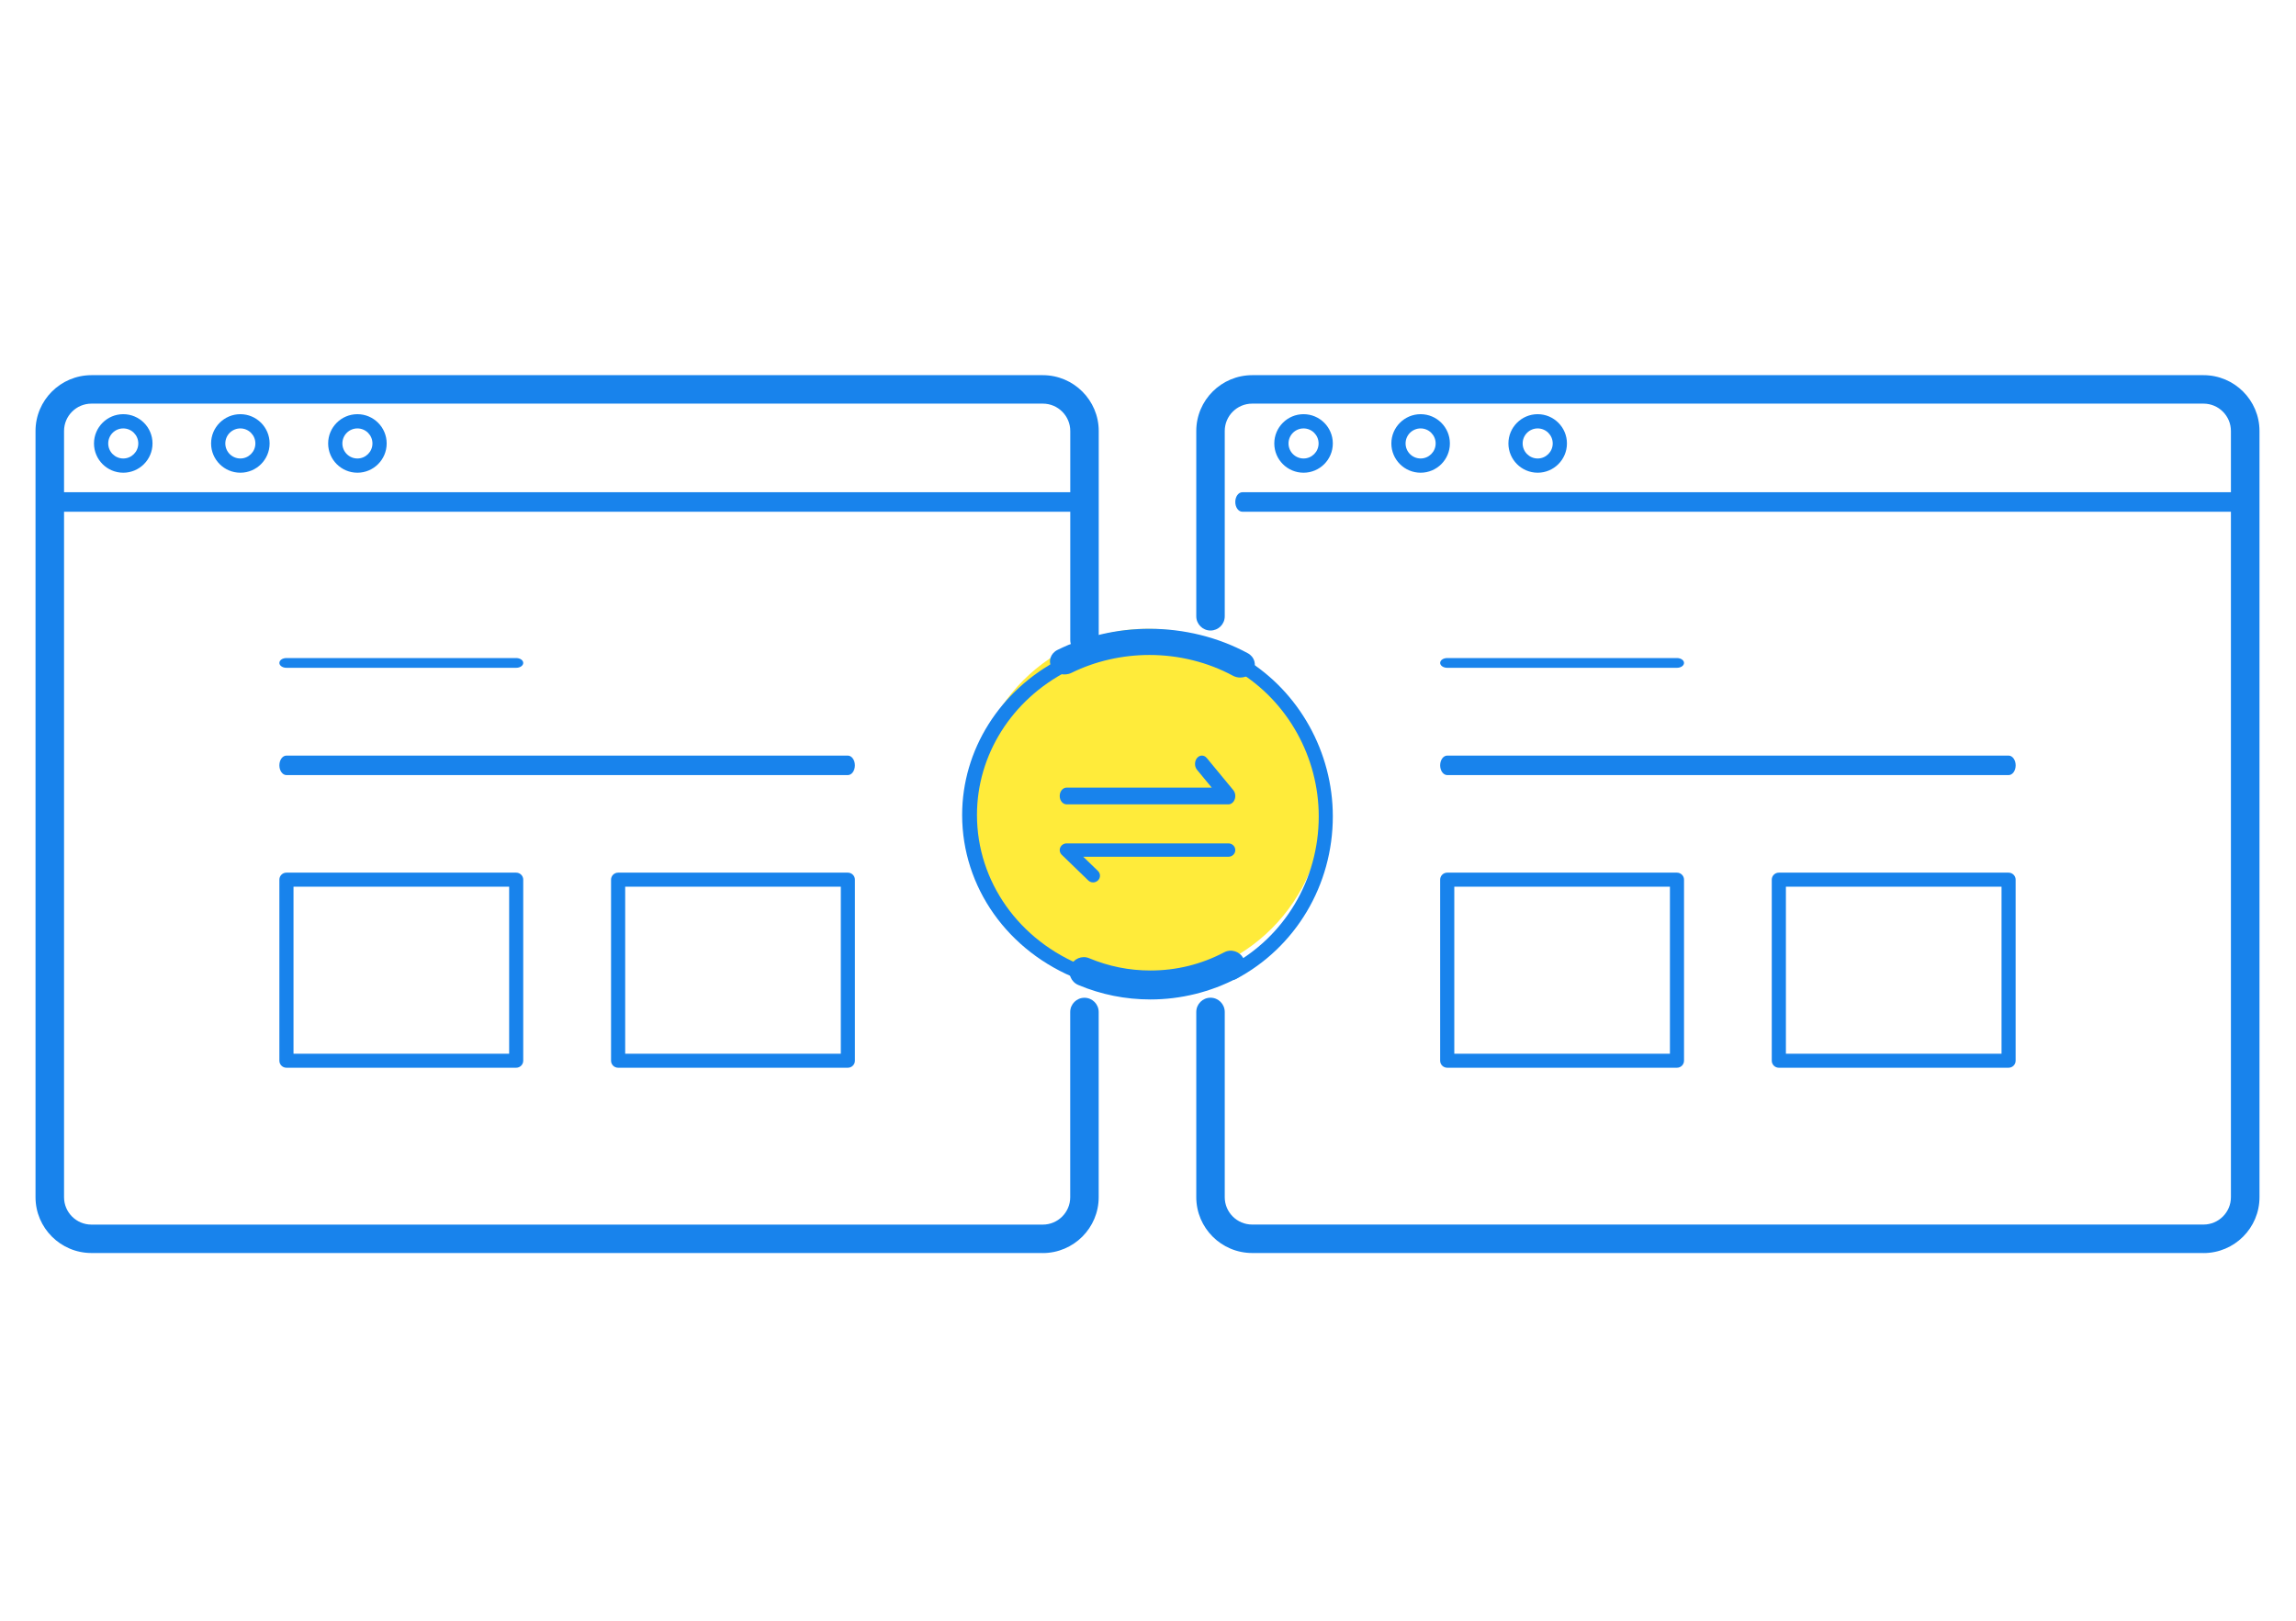 <svg width="306" height="216" viewBox="0 0 306 216" fill="none" xmlns="http://www.w3.org/2000/svg">
<path d="M144.185 68.201H8.287C7.765 68.201 7.336 67.624 7.336 66.901C7.336 66.177 7.758 65.601 8.287 65.601H144.185C144.707 65.601 145.136 66.177 145.136 66.901C145.136 67.624 144.714 68.201 144.185 68.201Z" fill="#1883EC"/>
<path d="M16.427 63C14.276 63 12.527 61.251 12.527 59.1C12.527 56.949 14.276 55.2 16.427 55.2C18.578 55.2 20.327 56.949 20.327 59.1C20.327 61.251 18.578 63 16.427 63ZM16.427 57.097C15.322 57.097 14.424 57.995 14.424 59.1C14.424 60.206 15.322 61.104 16.427 61.104C17.533 61.104 18.431 60.206 18.431 59.1C18.431 57.995 17.533 57.097 16.427 57.097Z" fill="#1883EC"/>
<path d="M32.033 63C29.882 63 28.133 61.251 28.133 59.1C28.133 56.949 29.882 55.2 32.033 55.2C34.184 55.2 35.933 56.949 35.933 59.1C35.933 61.251 34.184 63 32.033 63ZM32.033 57.097C30.927 57.097 30.029 57.995 30.029 59.1C30.029 60.206 30.927 61.104 32.033 61.104C33.139 61.104 34.036 60.206 34.036 59.1C34.036 57.995 33.139 57.097 32.033 57.097Z" fill="#1883EC"/>
<path d="M47.634 63C45.483 63 43.734 61.251 43.734 59.1C43.734 56.949 45.483 55.2 47.634 55.2C49.785 55.2 51.534 56.949 51.534 59.1C51.534 61.251 49.785 63 47.634 63ZM47.634 57.097C46.529 57.097 45.631 57.995 45.631 59.1C45.631 60.206 46.529 61.104 47.634 61.104C48.74 61.104 49.638 60.206 49.638 59.1C49.638 57.995 48.74 57.097 47.634 57.097Z" fill="#1883EC"/>
<path d="M68.792 89H38.176C37.659 89 37.234 88.711 37.234 88.35C37.234 87.988 37.652 87.7 38.176 87.7H68.792C69.31 87.7 69.734 87.988 69.734 88.35C69.734 88.711 69.316 89 68.792 89Z" fill="#1883EC"/>
<path d="M112.995 103.3H38.181C37.661 103.3 37.234 102.723 37.234 102C37.234 101.277 37.654 100.7 38.181 100.7H112.988C113.508 100.7 113.934 101.277 113.934 102C113.934 102.723 113.515 103.3 112.988 103.3H112.995Z" fill="#1883EC"/>
<path d="M68.792 142.3H38.176C37.659 142.3 37.234 141.884 37.234 141.364V117.236C37.234 116.722 37.652 116.3 38.176 116.3H68.792C69.31 116.3 69.734 116.715 69.734 117.236V141.364C69.734 141.878 69.316 142.3 68.792 142.3ZM39.118 140.434H67.857V118.172H39.118V140.434Z" fill="#1883EC"/>
<path d="M112.995 142.3H82.379C81.862 142.3 81.438 141.885 81.438 141.364V117.236C81.438 116.722 81.855 116.3 82.379 116.3H112.995C113.513 116.3 113.937 116.715 113.937 117.236V141.364C113.937 141.878 113.52 142.3 112.995 142.3ZM83.322 140.434H112.06V118.172H83.322V140.434Z" fill="#1883EC"/>
<path d="M293.679 166.993H166.889C162.779 166.993 159.434 163.655 159.434 159.554V134.868C159.434 133.818 160.285 132.968 161.331 132.968C162.377 132.968 163.228 133.818 163.228 134.868V159.554C163.228 161.561 164.864 163.2 166.882 163.2H293.672C295.683 163.2 297.326 161.568 297.326 159.554V57.439C297.326 55.432 295.69 53.793 293.672 53.793H166.882C164.871 53.793 163.228 55.425 163.228 57.439V82.138C163.228 83.189 162.377 84.032 161.331 84.032C160.285 84.032 159.434 83.182 159.434 82.138V57.439C159.434 53.338 162.779 50 166.889 50H293.679C297.788 50 301.134 53.338 301.134 57.439V159.561C301.134 163.662 297.788 167 293.679 167V166.993Z" fill="#1883EC"/>
<path d="M138.979 166.993H12.189C8.08 166.993 4.734 163.655 4.734 159.554V57.439C4.734 53.338 8.08 50 12.189 50H138.979C143.089 50 146.434 53.338 146.434 57.439V85.296C146.434 86.346 145.583 87.196 144.537 87.196C143.491 87.196 142.64 86.346 142.64 85.296V57.439C142.64 55.432 141.004 53.793 138.986 53.793H12.189C10.178 53.793 8.536 55.425 8.536 57.439V159.561C8.536 161.568 10.171 163.207 12.189 163.207H138.979C140.991 163.207 142.633 161.574 142.633 159.561V134.875C142.633 133.825 143.485 132.975 144.53 132.975C145.576 132.975 146.428 133.825 146.428 134.875V159.561C146.428 163.662 143.082 167 138.973 167L138.979 166.993Z" fill="#1883EC"/>
<path d="M297.59 68.201H165.576C165.058 68.201 164.633 67.624 164.633 66.901C164.633 66.177 165.051 65.601 165.576 65.601H297.59C298.108 65.601 298.533 66.177 298.533 66.901C298.533 67.624 298.114 68.201 297.59 68.201Z" fill="#1883EC"/>
<path d="M173.732 63C171.581 63 169.832 61.251 169.832 59.1C169.832 56.949 171.581 55.2 173.732 55.2C175.883 55.2 177.632 56.949 177.632 59.1C177.632 61.251 175.883 63 173.732 63ZM173.732 57.097C172.626 57.097 171.728 57.995 171.728 59.1C171.728 60.206 172.626 61.104 173.732 61.104C174.838 61.104 175.736 60.206 175.736 59.1C175.736 57.995 174.838 57.097 173.732 57.097Z" fill="#1883EC"/>
<path d="M189.334 63C187.183 63 185.434 61.251 185.434 59.1C185.434 56.949 187.183 55.2 189.334 55.2C191.485 55.2 193.234 56.949 193.234 59.1C193.234 61.251 191.485 63 189.334 63ZM189.334 57.097C188.228 57.097 187.33 57.995 187.33 59.1C187.33 60.206 188.228 61.104 189.334 61.104C190.439 61.104 191.337 60.206 191.337 59.1C191.337 57.995 190.439 57.097 189.334 57.097Z" fill="#1883EC"/>
<path d="M204.935 63C202.784 63 201.035 61.251 201.035 59.1C201.035 56.949 202.784 55.2 204.935 55.2C207.086 55.2 208.835 56.949 208.835 59.1C208.835 61.251 207.086 63 204.935 63ZM204.935 57.097C203.829 57.097 202.932 57.995 202.932 59.1C202.932 60.206 203.829 61.104 204.935 61.104C206.041 61.104 206.939 60.206 206.939 59.1C206.939 57.995 206.041 57.097 204.935 57.097Z" fill="#1883EC"/>
<path d="M223.495 89H192.88C192.362 89 191.938 88.711 191.938 88.35C191.938 87.988 192.355 87.7 192.88 87.7H223.495C224.013 87.7 224.438 87.988 224.438 88.35C224.438 88.711 224.02 89 223.495 89Z" fill="#1883EC"/>
<path d="M267.691 103.3H192.884C192.364 103.3 191.938 102.723 191.938 102C191.938 101.277 192.357 100.7 192.884 100.7H267.691C268.211 100.7 268.638 101.277 268.638 102C268.638 102.723 268.218 103.3 267.691 103.3Z" fill="#1883EC"/>
<path d="M223.495 142.3H192.88C192.362 142.3 191.938 141.884 191.938 141.364V117.236C191.938 116.722 192.355 116.3 192.88 116.3H223.495C224.013 116.3 224.438 116.715 224.438 117.236V141.364C224.438 141.878 224.02 142.3 223.495 142.3ZM193.822 140.434H222.56V118.172H193.822V140.434Z" fill="#1883EC"/>
<path d="M267.691 142.3H237.075C236.557 142.3 236.133 141.884 236.133 141.364V117.236C236.133 116.722 236.551 116.3 237.075 116.3H267.691C268.208 116.3 268.633 116.715 268.633 117.236V141.364C268.633 141.878 268.215 142.3 267.691 142.3ZM238.017 140.434H266.755V118.172H238.017V140.434Z" fill="#1883EC"/>
<circle cx="152.939" cy="107.2" r="23.4" fill="#FFEB3A"/>
<path d="M153.324 133.201C150 133.201 146.763 132.554 143.715 131.274C142.741 130.866 142.278 129.743 142.681 128.756C143.083 127.769 144.198 127.299 145.165 127.707C147.751 128.79 150.497 129.341 153.318 129.341C156.79 129.341 160.1 128.524 163.156 126.918C164.089 126.428 165.238 126.795 165.721 127.741C166.205 128.688 165.842 129.852 164.908 130.342C161.356 132.214 157.347 133.201 153.318 133.201H153.324Z" fill="#1883EC"/>
<path d="M164.273 130.593C163.935 130.593 163.603 130.404 163.438 130.079C163.199 129.605 163.378 129.031 163.842 128.787C171.188 124.898 175.756 117.242 175.756 108.801C175.756 100.929 171.639 93.523 165.009 89.478C164.565 89.208 164.419 88.619 164.684 88.166C164.949 87.713 165.526 87.564 165.97 87.835C173.164 92.224 177.632 100.259 177.632 108.801C177.632 117.959 172.68 126.271 164.704 130.491C164.565 130.566 164.419 130.6 164.273 130.6V130.593Z" fill="#1883EC"/>
<path d="M165.303 90.3C164.963 90.3 164.622 90.22 164.316 90.055C160.964 88.248 157.116 87.29 153.192 87.29C149.561 87.29 145.965 88.113 142.797 89.674C141.864 90.134 140.686 89.827 140.175 88.979C139.664 88.138 140.004 87.075 140.944 86.614C144.677 84.771 148.914 83.8 153.192 83.8C157.817 83.8 162.347 84.924 166.298 87.056C167.211 87.548 167.51 88.617 166.965 89.446C166.604 89.993 165.964 90.294 165.303 90.294V90.3Z" fill="#1883EC"/>
<path d="M144.144 130.6C144.019 130.6 143.894 130.573 143.769 130.528C134.33 126.853 128.23 118.25 128.23 108.617C128.23 99.948 133.245 91.975 141.314 87.815C141.794 87.566 142.392 87.736 142.649 88.182C142.913 88.635 142.733 89.2 142.26 89.442C134.824 93.281 130.206 100.624 130.206 108.61C130.206 117.489 135.826 125.409 144.52 128.802C145.021 128.999 145.264 129.543 145.056 130.016C144.896 130.377 144.534 130.593 144.144 130.593V130.6Z" fill="#1883EC"/>
<path d="M163.714 107.2H142.156C141.65 107.2 141.234 106.705 141.234 106.084C141.234 105.464 141.643 104.969 142.156 104.969H161.495L159.536 102.596C159.179 102.164 159.179 101.456 159.536 101.024C159.893 100.592 160.477 100.592 160.834 101.024L164.363 105.299C164.629 105.621 164.707 106.092 164.564 106.509C164.421 106.925 164.084 107.2 163.714 107.2Z" fill="#1883EC"/>
<path d="M145.684 117.6C145.45 117.6 145.21 117.512 145.035 117.336L141.506 113.92C141.24 113.663 141.162 113.286 141.305 112.953C141.448 112.62 141.785 112.4 142.155 112.4H163.713C164.219 112.4 164.634 112.796 164.634 113.292C164.634 113.788 164.226 114.184 163.713 114.184H144.373L146.333 116.08C146.69 116.426 146.69 116.991 146.333 117.336C146.151 117.512 145.918 117.6 145.684 117.6Z" fill="#1883EC"/>
</svg>
